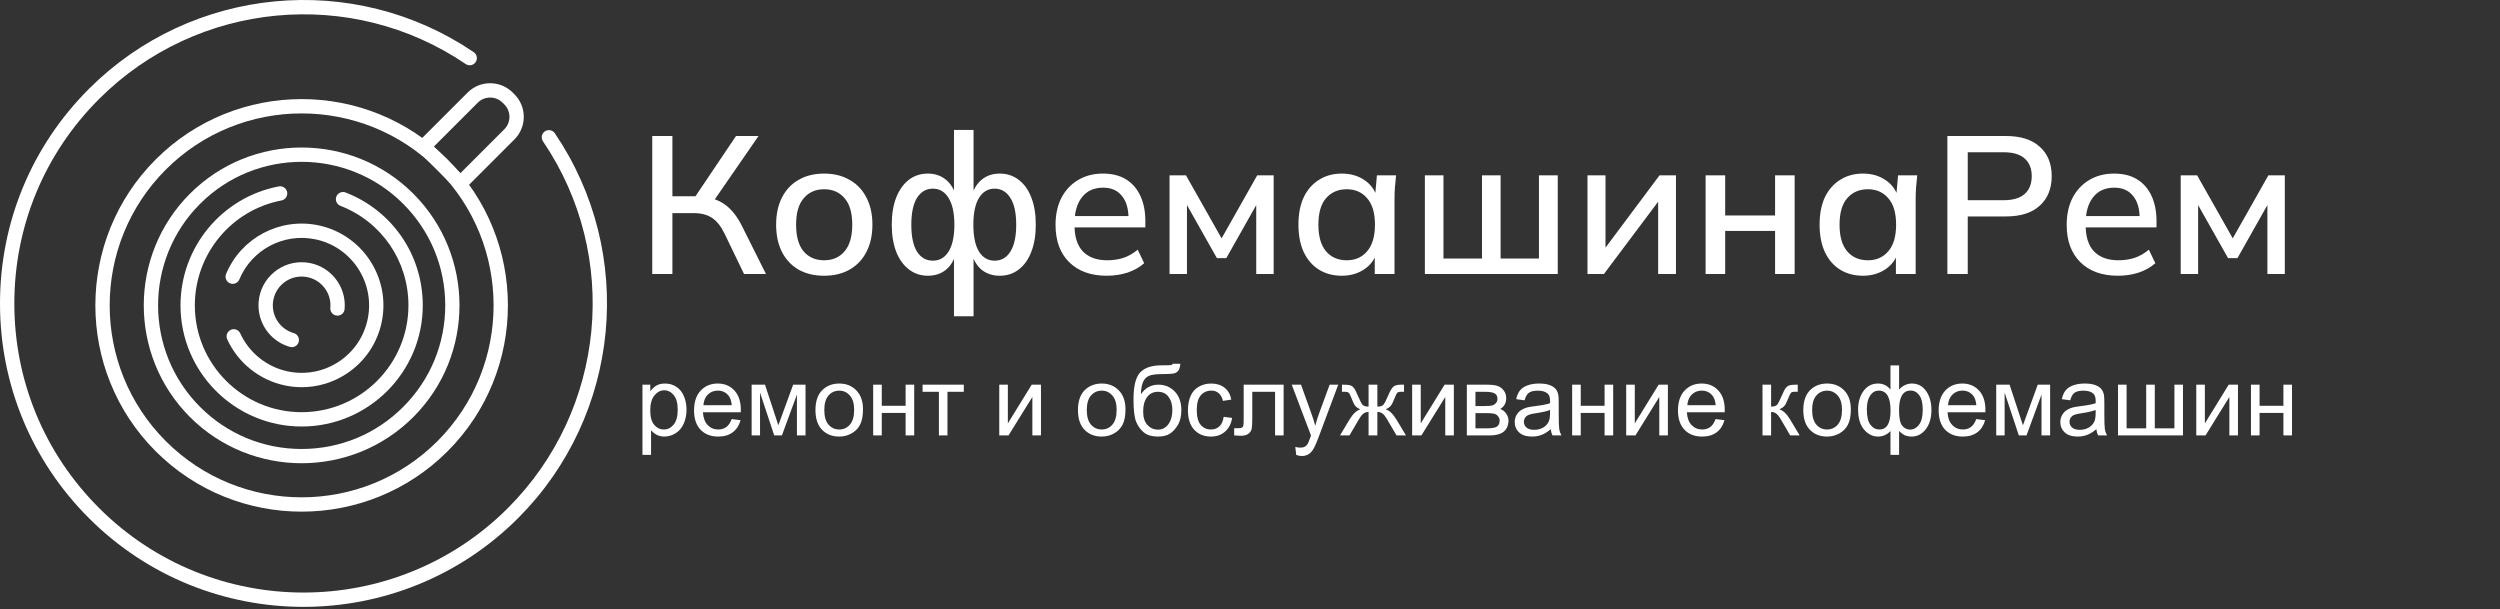 <?xml version="1.0" encoding="UTF-8"?> <svg xmlns="http://www.w3.org/2000/svg" width="1022" height="249" viewBox="0 0 1022 249" fill="none"><rect x="0" y="0" width="1022" height="249" fill="#333333" stroke="none"/> <path d="M123.308 46.365C103.204 46.365 83.1 54.019 67.795 69.323C37.185 99.933 37.185 149.739 67.795 180.349C98.405 210.959 148.211 210.959 178.821 180.349C209.431 149.739 209.431 99.933 178.821 69.323C163.516 54.019 143.412 46.365 123.308 46.365V46.365ZM123.308 209.161C101.704 209.161 80.1 200.937 63.653 184.491C30.76 151.597 30.76 98.076 63.653 65.181C96.547 32.288 150.069 32.288 182.963 65.181C215.856 98.076 215.856 151.597 182.963 184.491C166.516 200.937 144.912 209.161 123.308 209.161" fill="white"></path> <path d="M123.308 66.156C108.273 66.156 93.24 71.879 81.795 83.324C58.905 106.213 58.905 143.459 81.795 166.348C92.884 177.437 107.627 183.544 123.308 183.544C138.989 183.544 153.732 177.437 164.82 166.348C175.908 155.26 182.015 140.517 182.015 124.836C182.015 109.155 175.908 94.412 164.82 83.324C153.375 71.879 138.341 66.156 123.308 66.156V66.156ZM123.308 189.371C106.773 189.371 90.24 183.077 77.653 170.491C52.48 145.316 52.48 104.356 77.653 79.181C102.827 54.008 143.788 54.008 168.961 79.181C194.136 104.356 194.136 145.316 168.961 170.491C156.375 183.077 139.841 189.371 123.308 189.371" fill="white"></path> <path d="M124.071 248.087C92.299 248.087 60.527 235.992 36.34 211.805C12.906 188.371 0 157.213 0 124.073C0 90.932 12.906 59.775 36.34 36.341C78.384 -5.704 144.551 -12.016 193.666 21.331C195.003 22.239 195.352 24.06 194.444 25.399C193.535 26.736 191.715 27.085 190.375 26.176C143.583 -5.595 80.542 0.421 40.482 40.483C18.154 62.811 5.857 92.496 5.857 124.073C5.857 155.649 18.154 185.335 40.482 207.663C86.574 253.755 161.57 253.755 207.662 207.663C247.722 167.603 253.739 104.563 221.967 57.768C221.059 56.431 221.407 54.608 222.746 53.7C224.083 52.791 225.904 53.14 226.814 54.479C260.16 103.595 253.848 169.76 211.803 211.805C187.615 235.992 155.843 248.087 124.071 248.087" fill="white"></path> <path d="M123.308 174.356C96.003 174.356 73.788 152.141 73.788 124.836C73.788 101.105 90.68 80.651 113.955 76.2C115.547 75.896 117.077 76.937 117.381 78.525C117.685 80.115 116.644 81.648 115.055 81.952C94.537 85.876 79.645 103.911 79.645 124.836C79.645 148.912 99.232 168.499 123.308 168.499C147.383 168.499 166.969 148.912 166.969 124.836C166.969 106.705 156.059 90.733 139.172 84.145C137.665 83.557 136.921 81.859 137.508 80.352C138.097 78.845 139.793 78.1 141.301 78.688C160.452 86.16 172.827 104.275 172.827 124.836C172.827 152.141 150.612 174.356 123.308 174.356Z" fill="white"></path> <path d="M123.376 158.282C121.099 158.284 118.804 158.049 116.522 157.576C106.139 155.425 97.304 148.376 92.89 138.723C92.216 137.251 92.863 135.513 94.334 134.841C95.804 134.168 97.543 134.814 98.215 136.285C101.859 144.25 109.147 150.066 117.711 151.841C124.924 153.336 132.288 151.933 138.446 147.889C144.603 143.847 148.818 137.647 150.314 130.433C153.399 115.543 143.796 100.917 128.906 97.831C115.963 95.149 102.899 102.047 97.842 114.233C97.223 115.727 95.51 116.434 94.015 115.816C92.522 115.196 91.812 113.482 92.432 111.988C98.564 97.209 114.407 88.844 130.094 92.096C148.147 95.837 159.791 113.569 156.048 131.623C154.236 140.368 149.127 147.884 141.66 152.785C136.144 156.408 129.827 158.282 123.376 158.282" fill="white"></path> <path d="M119.294 141.916C119.03 141.916 118.762 141.88 118.495 141.805C110.374 139.509 105.009 131.732 105.739 123.313C106.146 118.62 108.355 114.365 111.962 111.336C115.567 108.304 120.138 106.86 124.833 107.266C129.525 107.673 133.779 109.884 136.809 113.489C139.841 117.096 141.285 121.666 140.878 126.36C140.738 127.97 139.322 129.164 137.707 129.024C136.095 128.884 134.903 127.465 135.043 125.853C135.314 122.718 134.349 119.666 132.326 117.258C130.302 114.849 127.461 113.373 124.326 113.101C121.186 112.829 118.138 113.794 115.73 115.818C113.322 117.844 111.846 120.684 111.574 123.818C111.087 129.442 114.667 134.636 120.089 136.168C121.645 136.608 122.55 138.226 122.11 139.784C121.746 141.073 120.571 141.916 119.294 141.916" fill="white"></path> <path d="M177.37 59.912L188.232 70.773L206.156 52.851C207.514 51.492 208.263 49.687 208.263 47.765C208.263 45.844 207.514 44.039 206.156 42.68L205.464 41.988C204.106 40.629 202.3 39.881 200.379 39.881C198.458 39.881 196.652 40.629 195.294 41.988L177.37 59.912ZM188.232 77.844C187.483 77.844 186.734 77.559 186.162 76.987L171.158 61.983C170.608 61.433 170.3 60.688 170.3 59.912C170.3 59.135 170.608 58.389 171.158 57.84L191.152 37.847C193.616 35.381 196.894 34.024 200.379 34.024C203.864 34.024 207.142 35.383 209.606 37.847L210.298 38.539C212.762 41.003 214.119 44.28 214.119 47.765C214.119 51.251 212.762 54.528 210.298 56.992L190.303 76.987C189.731 77.559 188.983 77.844 188.232 77.844Z" fill="white"></path> <path d="M266.64 112V55.6H274.88V80.24H285.44L283.44 81.52L300.88 55.6H310.08L291.2 82.96L288.16 80.56C291.627 80.987 294.56 82.16 296.96 84.08C299.36 86 301.44 88.693 303.2 92.16L313.12 112H304.16L296.24 95.6C294.747 92.507 293.013 90.32 291.04 89.04C289.067 87.76 286.587 87.12 283.6 87.12H274.88V112H266.64ZM336.883 112.72C332.883 112.72 329.416 111.893 326.483 110.24C323.55 108.533 321.283 106.133 319.683 103.04C318.083 99.893 317.283 96.16 317.283 91.84C317.283 87.52 318.083 83.813 319.683 80.72C321.283 77.573 323.55 75.173 326.483 73.52C329.416 71.813 332.883 70.96 336.883 70.96C340.883 70.96 344.35 71.813 347.283 73.52C350.27 75.173 352.563 77.573 354.163 80.72C355.816 83.813 356.643 87.52 356.643 91.84C356.643 96.16 355.816 99.893 354.163 103.04C352.563 106.133 350.27 108.533 347.283 110.24C344.35 111.893 340.883 112.72 336.883 112.72ZM336.883 106.4C340.403 106.4 343.203 105.173 345.283 102.72C347.363 100.267 348.403 96.64 348.403 91.84C348.403 87.04 347.363 83.44 345.283 81.04C343.203 78.587 340.403 77.36 336.883 77.36C333.416 77.36 330.643 78.587 328.563 81.04C326.483 83.44 325.443 87.04 325.443 91.84C325.443 96.64 326.456 100.267 328.483 102.72C330.563 105.173 333.363 106.4 336.883 106.4ZM389.987 129.28V103.52H390.787C389.987 106.507 388.574 108.8 386.547 110.4C384.574 111.947 382.147 112.72 379.267 112.72C376.387 112.72 373.827 111.867 371.587 110.16C369.347 108.453 367.614 106.053 366.387 102.96C365.16 99.813 364.547 96.107 364.547 91.84C364.547 87.52 365.16 83.813 366.387 80.72C367.614 77.627 369.32 75.227 371.507 73.52C373.747 71.813 376.334 70.96 379.267 70.96C382.147 70.96 384.574 71.76 386.547 73.36C388.574 74.96 389.987 77.2 390.787 80.08H389.987V53.12H397.987V80.08H397.187C398.04 77.2 399.454 74.96 401.427 73.36C403.4 71.76 405.827 70.96 408.707 70.96C411.64 70.96 414.227 71.813 416.467 73.52C418.707 75.227 420.414 77.627 421.587 80.72C422.814 83.813 423.427 87.52 423.427 91.84C423.427 96.107 422.814 99.813 421.587 102.96C420.414 106.053 418.707 108.453 416.467 110.16C414.28 111.867 411.694 112.72 408.707 112.72C405.88 112.72 403.454 111.947 401.427 110.4C399.454 108.8 398.04 106.507 397.187 103.52H397.987V129.28H389.987ZM381.347 106.56C384.067 106.56 386.2 105.333 387.747 102.88C389.347 100.373 390.147 96.693 390.147 91.84C390.147 87.04 389.347 83.387 387.747 80.88C386.2 78.373 384.067 77.12 381.347 77.12C378.627 77.12 376.467 78.373 374.867 80.88C373.32 83.387 372.547 87.04 372.547 91.84C372.547 96.693 373.32 100.373 374.867 102.88C376.467 105.333 378.627 106.56 381.347 106.56ZM406.627 106.56C409.347 106.56 411.48 105.333 413.027 102.88C414.627 100.373 415.427 96.693 415.427 91.84C415.427 87.04 414.627 83.387 413.027 80.88C411.427 78.373 409.294 77.12 406.627 77.12C403.907 77.12 401.774 78.373 400.227 80.88C398.68 83.387 397.907 87.04 397.907 91.84C397.907 96.693 398.68 100.373 400.227 102.88C401.774 105.333 403.907 106.56 406.627 106.56ZM452.462 112.72C445.955 112.72 440.835 110.88 437.102 107.2C433.369 103.52 431.502 98.427 431.502 91.92C431.502 87.707 432.302 84.027 433.902 80.88C435.555 77.733 437.822 75.307 440.702 73.6C443.635 71.84 447.022 70.96 450.862 70.96C454.649 70.96 457.822 71.76 460.382 73.36C462.942 74.96 464.889 77.227 466.222 80.16C467.555 83.04 468.222 86.453 468.222 90.4V92.96H437.822V88.32H462.702L461.342 89.36C461.342 85.36 460.435 82.267 458.622 80.08C456.862 77.84 454.302 76.72 450.942 76.72C447.209 76.72 444.329 78.027 442.302 80.64C440.275 83.2 439.262 86.747 439.262 91.28V92.08C439.262 96.827 440.409 100.4 442.702 102.8C445.049 105.2 448.355 106.4 452.622 106.4C454.969 106.4 457.155 106.08 459.182 105.44C461.262 104.747 463.235 103.627 465.102 102.08L467.742 107.6C465.875 109.253 463.609 110.533 460.942 111.44C458.275 112.293 455.449 112.72 452.462 112.72ZM478.111 112V71.68H484.831L499.391 97.44L513.951 71.68H520.671V112H513.551V80.72H515.311L501.311 105.52H497.471L483.471 80.72H485.231V112H478.111ZM548.559 112.72C544.985 112.72 541.865 111.893 539.199 110.24C536.532 108.587 534.452 106.187 532.959 103.04C531.519 99.893 530.799 96.16 530.799 91.84C530.799 87.467 531.519 83.733 532.959 80.64C534.452 77.547 536.532 75.173 539.199 73.52C541.865 71.813 544.985 70.96 548.559 70.96C552.079 70.96 555.145 71.84 557.759 73.6C560.372 75.36 562.105 77.76 562.959 80.8H562.079L562.879 71.68H570.719C570.559 73.333 570.399 74.987 570.239 76.64C570.132 78.24 570.079 79.813 570.079 81.36V112H561.999V103.04H562.879C562.025 106.027 560.265 108.4 557.599 110.16C554.985 111.867 551.972 112.72 548.559 112.72ZM550.559 106.4C554.025 106.4 556.799 105.173 558.879 102.72C561.012 100.267 562.079 96.64 562.079 91.84C562.079 87.04 561.012 83.44 558.879 81.04C556.799 78.587 554.025 77.36 550.559 77.36C547.039 77.36 544.212 78.587 542.079 81.04C539.999 83.44 538.959 87.04 538.959 91.84C538.959 96.64 539.999 100.267 542.079 102.72C544.159 105.173 546.985 106.4 550.559 106.4ZM582.486 112V71.68H590.086V105.68H605.846V71.68H613.446V105.68H629.126V71.68H636.806V112H582.486ZM648.971 112V71.68H656.331V104.24H654.091L678.411 71.68H685.131V112H677.851V79.36H680.171L655.691 112H648.971ZM697.252 112V71.68H705.252V88.08H725.652V71.68H733.652V112H725.652V94.4H705.252V112H697.252ZM761.606 112.72C758.032 112.72 754.912 111.893 752.246 110.24C749.579 108.587 747.499 106.187 746.006 103.04C744.566 99.893 743.846 96.16 743.846 91.84C743.846 87.467 744.566 83.733 746.006 80.64C747.499 77.547 749.579 75.173 752.246 73.52C754.912 71.813 758.032 70.96 761.606 70.96C765.126 70.96 768.192 71.84 770.806 73.6C773.419 75.36 775.152 77.76 776.006 80.8H775.126L775.926 71.68H783.766C783.606 73.333 783.446 74.987 783.286 76.64C783.179 78.24 783.126 79.813 783.126 81.36V112H775.046V103.04H775.926C775.072 106.027 773.312 108.4 770.646 110.16C768.032 111.867 765.019 112.72 761.606 112.72ZM763.606 106.4C767.072 106.4 769.846 105.173 771.926 102.72C774.059 100.267 775.126 96.64 775.126 91.84C775.126 87.04 774.059 83.44 771.926 81.04C769.846 78.587 767.072 77.36 763.606 77.36C760.086 77.36 757.259 78.587 755.126 81.04C753.046 83.44 752.006 87.04 752.006 91.84C752.006 96.64 753.046 100.267 755.126 102.72C757.206 105.173 760.032 106.4 763.606 106.4ZM796.093 112V55.6H820.013C826.04 55.6 830.653 57.067 833.853 60C837.106 62.88 838.733 66.88 838.733 72C838.733 77.12 837.106 81.147 833.853 84.08C830.653 87.013 826.04 88.48 820.013 88.48H804.413V112H796.093ZM804.413 81.84H819.133C822.92 81.84 825.773 80.987 827.693 79.28C829.613 77.573 830.573 75.147 830.573 72C830.573 68.907 829.613 66.507 827.693 64.8C825.773 63.093 822.92 62.24 819.133 62.24H804.413V81.84ZM865.821 112.72C859.315 112.72 854.195 110.88 850.461 107.2C846.728 103.52 844.861 98.427 844.861 91.92C844.861 87.707 845.661 84.027 847.261 80.88C848.915 77.733 851.181 75.307 854.061 73.6C856.995 71.84 860.381 70.96 864.221 70.96C868.008 70.96 871.181 71.76 873.741 73.36C876.301 74.96 878.248 77.227 879.581 80.16C880.915 83.04 881.581 86.453 881.581 90.4V92.96H851.181V88.32H876.061L874.701 89.36C874.701 85.36 873.795 82.267 871.981 80.08C870.221 77.84 867.661 76.72 864.301 76.72C860.568 76.72 857.688 78.027 855.661 80.64C853.635 83.2 852.621 86.747 852.621 91.28V92.08C852.621 96.827 853.768 100.4 856.061 102.8C858.408 105.2 861.715 106.4 865.981 106.4C868.328 106.4 870.515 106.08 872.541 105.44C874.621 104.747 876.595 103.627 878.461 102.08L881.101 107.6C879.235 109.253 876.968 110.533 874.301 111.44C871.635 112.293 868.808 112.72 865.821 112.72ZM891.471 112V71.68H898.191L912.751 97.44L927.311 71.68H934.031V112H926.911V80.72H928.671L914.671 105.52H910.831L896.831 80.72H898.591V112H891.471Z" fill="white"></path> <path d="M262.637 185.949V157.258H265.84V159.953C266.595 158.898 267.448 158.111 268.398 157.59C269.349 157.056 270.501 156.789 271.855 156.789C273.626 156.789 275.189 157.245 276.543 158.156C277.897 159.068 278.919 160.357 279.609 162.023C280.299 163.677 280.645 165.493 280.645 167.473C280.645 169.595 280.26 171.509 279.492 173.215C278.737 174.908 277.63 176.21 276.172 177.121C274.727 178.02 273.203 178.469 271.602 178.469C270.43 178.469 269.375 178.221 268.438 177.727C267.513 177.232 266.751 176.607 266.152 175.852V185.949H262.637ZM265.82 167.746C265.82 170.415 266.361 172.388 267.441 173.664C268.522 174.94 269.831 175.578 271.367 175.578C272.93 175.578 274.264 174.921 275.371 173.605C276.491 172.277 277.051 170.227 277.051 167.453C277.051 164.81 276.504 162.831 275.41 161.516C274.329 160.201 273.034 159.543 271.523 159.543C270.026 159.543 268.698 160.246 267.539 161.652C266.393 163.046 265.82 165.077 265.82 167.746ZM299.102 171.32L302.734 171.77C302.161 173.892 301.1 175.539 299.551 176.711C298.001 177.883 296.022 178.469 293.613 178.469C290.579 178.469 288.171 177.538 286.387 175.676C284.616 173.801 283.73 171.177 283.73 167.805C283.73 164.315 284.629 161.607 286.426 159.68C288.223 157.753 290.553 156.789 293.418 156.789C296.191 156.789 298.457 157.733 300.215 159.621C301.973 161.509 302.852 164.165 302.852 167.59C302.852 167.798 302.845 168.111 302.832 168.527H287.363C287.493 170.806 288.138 172.551 289.297 173.762C290.456 174.973 291.901 175.578 293.633 175.578C294.922 175.578 296.022 175.24 296.934 174.562C297.845 173.885 298.568 172.805 299.102 171.32ZM287.559 165.637H299.141C298.984 163.892 298.542 162.583 297.812 161.711C296.693 160.357 295.241 159.68 293.457 159.68C291.842 159.68 290.482 160.22 289.375 161.301C288.281 162.382 287.676 163.827 287.559 165.637ZM307.266 157.258H312.734L318.184 173.859L324.238 157.258H329.297V178H325.781V161.301L319.648 178H316.504L310.703 160.5V178H307.266V157.258ZM333.359 167.629C333.359 163.788 334.427 160.943 336.562 159.094C338.346 157.557 340.521 156.789 343.086 156.789C345.938 156.789 348.268 157.727 350.078 159.602C351.888 161.464 352.793 164.042 352.793 167.336C352.793 170.005 352.389 172.108 351.582 173.645C350.788 175.168 349.622 176.353 348.086 177.199C346.562 178.046 344.896 178.469 343.086 178.469C340.182 178.469 337.832 177.538 336.035 175.676C334.251 173.814 333.359 171.132 333.359 167.629ZM336.973 167.629C336.973 170.285 337.552 172.277 338.711 173.605C339.87 174.921 341.328 175.578 343.086 175.578C344.831 175.578 346.283 174.914 347.441 173.586C348.6 172.258 349.18 170.233 349.18 167.512C349.18 164.947 348.594 163.007 347.422 161.691C346.263 160.363 344.818 159.699 343.086 159.699C341.328 159.699 339.87 160.357 338.711 161.672C337.552 162.987 336.973 164.973 336.973 167.629ZM356.953 157.258H360.469V165.891H370.215V157.258H373.73V178H370.215V168.801H360.469V178H356.953V157.258ZM377.148 157.258H394.004V160.168H387.324V178H383.828V160.168H377.148V157.258ZM408.496 157.258H412.012V173.078L421.758 157.258H425.547V178H422.031V162.277L412.285 178H408.496V157.258ZM440.664 167.629C440.664 163.788 441.732 160.943 443.867 159.094C445.651 157.557 447.826 156.789 450.391 156.789C453.242 156.789 455.573 157.727 457.383 159.602C459.193 161.464 460.098 164.042 460.098 167.336C460.098 170.005 459.694 172.108 458.887 173.645C458.092 175.168 456.927 176.353 455.391 177.199C453.867 178.046 452.201 178.469 450.391 178.469C447.487 178.469 445.137 177.538 443.34 175.676C441.556 173.814 440.664 171.132 440.664 167.629ZM444.277 167.629C444.277 170.285 444.857 172.277 446.016 173.605C447.174 174.921 448.633 175.578 450.391 175.578C452.135 175.578 453.587 174.914 454.746 173.586C455.905 172.258 456.484 170.233 456.484 167.512C456.484 164.947 455.898 163.007 454.727 161.691C453.568 160.363 452.122 159.699 450.391 159.699C448.633 159.699 447.174 160.357 446.016 161.672C444.857 162.987 444.277 164.973 444.277 167.629ZM479.434 148.684L482.539 148.723C482.396 150.116 482.083 151.086 481.602 151.633C481.133 152.18 480.521 152.531 479.766 152.688C479.023 152.844 477.559 152.922 475.371 152.922C472.467 152.922 470.488 153.202 469.434 153.762C468.379 154.322 467.617 155.22 467.148 156.457C466.693 157.681 466.439 159.263 466.387 161.203C467.272 159.888 468.307 158.905 469.492 158.254C470.677 157.59 472.012 157.258 473.496 157.258C476.217 157.258 478.47 158.195 480.254 160.07C482.038 161.932 482.93 164.458 482.93 167.648C482.93 170.07 482.48 172.056 481.582 173.605C480.684 175.155 479.616 176.353 478.379 177.199C477.155 178.046 475.482 178.469 473.359 178.469C470.898 178.469 468.984 177.909 467.617 176.789C466.25 175.656 465.202 174.211 464.473 172.453C463.743 170.695 463.379 167.635 463.379 163.273C463.379 157.792 464.303 154.1 466.152 152.199C468.014 150.298 470.872 149.348 474.727 149.348C477.122 149.348 478.483 149.309 478.809 149.23C479.134 149.152 479.342 148.97 479.434 148.684ZM479.258 167.551C479.258 165.389 478.743 163.618 477.715 162.238C476.699 160.858 475.26 160.168 473.398 160.168C471.458 160.168 469.961 160.897 468.906 162.355C467.852 163.814 467.324 165.76 467.324 168.195C467.324 170.604 467.904 172.447 469.062 173.723C470.234 174.999 471.673 175.637 473.379 175.637C475.124 175.637 476.536 174.901 477.617 173.43C478.711 171.945 479.258 169.986 479.258 167.551ZM500.234 170.402L503.691 170.852C503.314 173.234 502.344 175.103 500.781 176.457C499.232 177.798 497.324 178.469 495.059 178.469C492.22 178.469 489.935 177.544 488.203 175.695C486.484 173.833 485.625 171.171 485.625 167.707C485.625 165.467 485.996 163.508 486.738 161.828C487.48 160.148 488.607 158.892 490.117 158.059C491.641 157.212 493.294 156.789 495.078 156.789C497.331 156.789 499.173 157.362 500.605 158.508C502.038 159.641 502.956 161.255 503.359 163.352L499.941 163.879C499.616 162.486 499.036 161.438 498.203 160.734C497.383 160.031 496.387 159.68 495.215 159.68C493.444 159.68 492.005 160.318 490.898 161.594C489.792 162.857 489.238 164.862 489.238 167.609C489.238 170.396 489.772 172.421 490.84 173.684C491.908 174.947 493.301 175.578 495.02 175.578C496.4 175.578 497.552 175.155 498.477 174.309C499.401 173.462 499.987 172.16 500.234 170.402ZM508.418 157.258H524.746V178H521.25V160.168H511.934V170.5C511.934 172.909 511.855 174.497 511.699 175.266C511.543 176.034 511.113 176.704 510.41 177.277C509.707 177.85 508.691 178.137 507.363 178.137C506.543 178.137 505.599 178.085 504.531 177.98V175.051H506.074C506.803 175.051 507.324 174.979 507.637 174.836C507.949 174.68 508.158 174.439 508.262 174.113C508.366 173.788 508.418 172.727 508.418 170.93V157.258ZM529.902 185.988L529.512 182.688C530.28 182.896 530.951 183 531.523 183C532.305 183 532.93 182.87 533.398 182.609C533.867 182.349 534.251 181.984 534.551 181.516C534.772 181.164 535.13 180.292 535.625 178.898C535.69 178.703 535.794 178.417 535.938 178.039L528.066 157.258H531.855L536.172 169.27C536.732 170.793 537.233 172.395 537.676 174.074C538.079 172.46 538.561 170.884 539.121 169.348L543.555 157.258H547.07L539.18 178.352C538.333 180.63 537.676 182.199 537.207 183.059C536.582 184.217 535.866 185.064 535.059 185.598C534.251 186.145 533.288 186.418 532.168 186.418C531.491 186.418 530.736 186.275 529.902 185.988ZM563.066 157.258V166.223C564.186 166.223 564.974 166.008 565.43 165.578C565.885 165.148 566.549 163.898 567.422 161.828C568.242 159.862 568.978 158.605 569.629 158.059C570.267 157.525 571.283 157.258 572.676 157.258H573.965V160.168L573.008 160.148C572.07 160.148 571.471 160.285 571.211 160.559C570.938 160.845 570.521 161.698 569.961 163.117C569.44 164.471 568.958 165.409 568.516 165.93C568.073 166.451 567.383 166.926 566.445 167.355C567.969 167.759 569.453 169.165 570.898 171.574L574.766 178H570.898L567.129 171.574C566.361 170.272 565.69 169.419 565.117 169.016C564.544 168.612 563.861 168.41 563.066 168.41V178H559.473V168.41C558.691 168.41 558.014 168.612 557.441 169.016C556.868 169.406 556.198 170.259 555.43 171.574L551.66 178H547.793L551.641 171.574C553.099 169.165 554.59 167.759 556.113 167.355C555.072 166.874 554.342 166.353 553.926 165.793C553.509 165.22 552.884 163.866 552.051 161.73C551.764 161.014 551.458 160.572 551.133 160.402C550.794 160.233 550.293 160.148 549.629 160.148C549.46 160.148 549.115 160.155 548.594 160.168V157.258H549.082C550.436 157.258 551.387 157.342 551.934 157.512C552.493 157.668 552.988 158.013 553.418 158.547C553.861 159.068 554.434 160.161 555.137 161.828C555.996 163.872 556.647 165.116 557.09 165.559C557.546 166.001 558.34 166.223 559.473 166.223V157.258H563.066ZM577.285 157.258H580.801V173.078L590.547 157.258H594.336V178H590.82V162.277L581.074 178H577.285V157.258ZM599.648 157.258H607.754C609.746 157.258 611.224 157.427 612.188 157.766C613.164 158.091 613.997 158.697 614.688 159.582C615.391 160.467 615.742 161.529 615.742 162.766C615.742 163.755 615.534 164.621 615.117 165.363C614.714 166.092 614.102 166.704 613.281 167.199C614.258 167.525 615.065 168.137 615.703 169.035C616.354 169.921 616.68 170.975 616.68 172.199C616.549 174.165 615.846 175.624 614.57 176.574C613.294 177.525 611.439 178 609.004 178H599.648V157.258ZM603.164 165.988H606.914C608.411 165.988 609.44 165.91 610 165.754C610.56 165.598 611.061 165.285 611.504 164.816C611.947 164.335 612.168 163.762 612.168 163.098C612.168 162.004 611.777 161.242 610.996 160.812C610.228 160.383 608.906 160.168 607.031 160.168H603.164V165.988ZM603.164 175.109H607.793C609.785 175.109 611.152 174.882 611.895 174.426C612.637 173.957 613.027 173.156 613.066 172.023C613.066 171.359 612.852 170.747 612.422 170.188C611.992 169.615 611.432 169.257 610.742 169.113C610.052 168.957 608.945 168.879 607.422 168.879H603.164V175.109ZM633.945 175.441C632.643 176.548 631.387 177.329 630.176 177.785C628.978 178.241 627.689 178.469 626.309 178.469C624.03 178.469 622.279 177.915 621.055 176.809C619.831 175.689 619.219 174.263 619.219 172.531C619.219 171.516 619.447 170.591 619.902 169.758C620.371 168.911 620.977 168.234 621.719 167.727C622.474 167.219 623.32 166.835 624.258 166.574C624.948 166.392 625.99 166.216 627.383 166.047C630.221 165.708 632.311 165.305 633.652 164.836C633.665 164.354 633.672 164.048 633.672 163.918C633.672 162.486 633.34 161.477 632.676 160.891C631.777 160.096 630.443 159.699 628.672 159.699C627.018 159.699 625.794 159.992 625 160.578C624.219 161.151 623.639 162.173 623.262 163.645L619.824 163.176C620.137 161.704 620.651 160.52 621.367 159.621C622.083 158.71 623.118 158.013 624.473 157.531C625.827 157.036 627.396 156.789 629.18 156.789C630.951 156.789 632.389 156.997 633.496 157.414C634.603 157.831 635.417 158.358 635.938 158.996C636.458 159.621 636.823 160.415 637.031 161.379C637.148 161.978 637.207 163.059 637.207 164.621V169.309C637.207 172.577 637.279 174.647 637.422 175.52C637.578 176.379 637.878 177.206 638.32 178H634.648C634.284 177.271 634.049 176.418 633.945 175.441ZM633.652 167.59C632.376 168.111 630.462 168.553 627.91 168.918C626.465 169.126 625.443 169.361 624.844 169.621C624.245 169.882 623.783 170.266 623.457 170.773C623.132 171.268 622.969 171.822 622.969 172.434C622.969 173.371 623.32 174.152 624.023 174.777C624.74 175.402 625.781 175.715 627.148 175.715C628.503 175.715 629.707 175.422 630.762 174.836C631.816 174.237 632.591 173.423 633.086 172.395C633.464 171.6 633.652 170.428 633.652 168.879V167.59ZM642.695 157.258H646.211V165.891H655.957V157.258H659.473V178H655.957V168.801H646.211V178H642.695V157.258ZM664.785 157.258H668.301V173.078L678.047 157.258H681.836V178H678.32V162.277L668.574 178H664.785V157.258ZM701.328 171.32L704.961 171.77C704.388 173.892 703.327 175.539 701.777 176.711C700.228 177.883 698.249 178.469 695.84 178.469C692.806 178.469 690.397 177.538 688.613 175.676C686.842 173.801 685.957 171.177 685.957 167.805C685.957 164.315 686.855 161.607 688.652 159.68C690.449 157.753 692.78 156.789 695.645 156.789C698.418 156.789 700.684 157.733 702.441 159.621C704.199 161.509 705.078 164.165 705.078 167.59C705.078 167.798 705.072 168.111 705.059 168.527H689.59C689.72 170.806 690.365 172.551 691.523 173.762C692.682 174.973 694.128 175.578 695.859 175.578C697.148 175.578 698.249 175.24 699.16 174.562C700.072 173.885 700.794 172.805 701.328 171.32ZM689.785 165.637H701.367C701.211 163.892 700.768 162.583 700.039 161.711C698.919 160.357 697.467 159.68 695.684 159.68C694.069 159.68 692.708 160.22 691.602 161.301C690.508 162.382 689.902 163.827 689.785 165.637ZM720.508 157.258H724.023V166.223C725.143 166.223 725.924 166.008 726.367 165.578C726.823 165.148 727.487 163.898 728.359 161.828C729.049 160.188 729.609 159.107 730.039 158.586C730.469 158.065 730.964 157.714 731.523 157.531C732.083 157.349 732.982 157.258 734.219 157.258H734.922V160.168L733.945 160.148C733.021 160.148 732.428 160.285 732.168 160.559C731.895 160.845 731.478 161.698 730.918 163.117C730.384 164.471 729.896 165.409 729.453 165.93C729.01 166.451 728.327 166.926 727.402 167.355C728.913 167.759 730.397 169.165 731.855 171.574L735.703 178H731.836L728.086 171.574C727.318 170.285 726.647 169.439 726.074 169.035C725.501 168.618 724.818 168.41 724.023 168.41V178H720.508V157.258ZM737.188 167.629C737.188 163.788 738.255 160.943 740.391 159.094C742.174 157.557 744.349 156.789 746.914 156.789C749.766 156.789 752.096 157.727 753.906 159.602C755.716 161.464 756.621 164.042 756.621 167.336C756.621 170.005 756.217 172.108 755.41 173.645C754.616 175.168 753.451 176.353 751.914 177.199C750.391 178.046 748.724 178.469 746.914 178.469C744.01 178.469 741.66 177.538 739.863 175.676C738.079 173.814 737.188 171.132 737.188 167.629ZM740.801 167.629C740.801 170.285 741.38 172.277 742.539 173.605C743.698 174.921 745.156 175.578 746.914 175.578C748.659 175.578 750.111 174.914 751.27 173.586C752.428 172.258 753.008 170.233 753.008 167.512C753.008 164.947 752.422 163.007 751.25 161.691C750.091 160.363 748.646 159.699 746.914 159.699C745.156 159.699 743.698 160.357 742.539 161.672C741.38 162.987 740.801 164.973 740.801 167.629ZM772.832 149.367H776.348V159.27C777.077 158.436 777.878 157.818 778.75 157.414C779.622 156.997 780.56 156.789 781.562 156.789C784.023 156.789 785.97 157.818 787.402 159.875C788.848 161.919 789.57 164.497 789.57 167.609C789.57 170.852 788.796 173.475 787.246 175.48C785.697 177.473 783.77 178.469 781.465 178.469C780.71 178.469 779.941 178.352 779.16 178.117C778.379 177.883 777.441 177.245 776.348 176.203V185.949H772.832V176.203C772.129 176.958 771.348 177.525 770.488 177.902C769.642 178.28 768.724 178.469 767.734 178.469C765.56 178.469 763.659 177.518 762.031 175.617C760.404 173.703 759.59 170.969 759.59 167.414C759.59 164.406 760.326 161.887 761.797 159.855C763.268 157.811 765.247 156.789 767.734 156.789C768.776 156.789 769.72 156.997 770.566 157.414C771.413 157.818 772.168 158.436 772.832 159.27V149.367ZM776.328 167.707C776.328 170.832 776.758 172.935 777.617 174.016C778.477 175.083 779.551 175.617 780.84 175.617C782.272 175.617 783.49 174.96 784.492 173.645C785.508 172.316 786.016 170.259 786.016 167.473C786.016 164.842 785.547 162.883 784.609 161.594C783.685 160.305 782.493 159.66 781.035 159.66C779.473 159.66 778.294 160.331 777.5 161.672C776.719 163.013 776.328 165.025 776.328 167.707ZM763.164 167.316C763.164 170.246 763.652 172.355 764.629 173.645C765.618 174.934 766.842 175.578 768.301 175.578C769.824 175.578 770.964 174.94 771.719 173.664C772.474 172.375 772.852 170.448 772.852 167.883C772.852 165.148 772.454 163.098 771.66 161.73C770.866 160.363 769.668 159.68 768.066 159.68C766.621 159.68 765.443 160.35 764.531 161.691C763.62 163.02 763.164 164.895 763.164 167.316ZM807.891 171.32L811.523 171.77C810.951 173.892 809.889 175.539 808.34 176.711C806.79 177.883 804.811 178.469 802.402 178.469C799.368 178.469 796.96 177.538 795.176 175.676C793.405 173.801 792.52 171.177 792.52 167.805C792.52 164.315 793.418 161.607 795.215 159.68C797.012 157.753 799.342 156.789 802.207 156.789C804.98 156.789 807.246 157.733 809.004 159.621C810.762 161.509 811.641 164.165 811.641 167.59C811.641 167.798 811.634 168.111 811.621 168.527H796.152C796.283 170.806 796.927 172.551 798.086 173.762C799.245 174.973 800.69 175.578 802.422 175.578C803.711 175.578 804.811 175.24 805.723 174.562C806.634 173.885 807.357 172.805 807.891 171.32ZM796.348 165.637H807.93C807.773 163.892 807.331 162.583 806.602 161.711C805.482 160.357 804.03 159.68 802.246 159.68C800.632 159.68 799.271 160.22 798.164 161.301C797.07 162.382 796.465 163.827 796.348 165.637ZM816.055 157.258H821.523L826.973 173.859L833.027 157.258H838.086V178H834.57V161.301L828.438 178H825.293L819.492 160.5V178H816.055V157.258ZM856.992 175.441C855.69 176.548 854.434 177.329 853.223 177.785C852.025 178.241 850.736 178.469 849.355 178.469C847.077 178.469 845.326 177.915 844.102 176.809C842.878 175.689 842.266 174.263 842.266 172.531C842.266 171.516 842.493 170.591 842.949 169.758C843.418 168.911 844.023 168.234 844.766 167.727C845.521 167.219 846.367 166.835 847.305 166.574C847.995 166.392 849.036 166.216 850.43 166.047C853.268 165.708 855.358 165.305 856.699 164.836C856.712 164.354 856.719 164.048 856.719 163.918C856.719 162.486 856.387 161.477 855.723 160.891C854.824 160.096 853.49 159.699 851.719 159.699C850.065 159.699 848.841 159.992 848.047 160.578C847.266 161.151 846.686 162.173 846.309 163.645L842.871 163.176C843.184 161.704 843.698 160.52 844.414 159.621C845.13 158.71 846.165 158.013 847.52 157.531C848.874 157.036 850.443 156.789 852.227 156.789C853.997 156.789 855.436 156.997 856.543 157.414C857.65 157.831 858.464 158.358 858.984 158.996C859.505 159.621 859.87 160.415 860.078 161.379C860.195 161.978 860.254 163.059 860.254 164.621V169.309C860.254 172.577 860.326 174.647 860.469 175.52C860.625 176.379 860.924 177.206 861.367 178H857.695C857.331 177.271 857.096 176.418 856.992 175.441ZM856.699 167.59C855.423 168.111 853.509 168.553 850.957 168.918C849.512 169.126 848.49 169.361 847.891 169.621C847.292 169.882 846.829 170.266 846.504 170.773C846.178 171.268 846.016 171.822 846.016 172.434C846.016 173.371 846.367 174.152 847.07 174.777C847.786 175.402 848.828 175.715 850.195 175.715C851.549 175.715 852.754 175.422 853.809 174.836C854.863 174.237 855.638 173.423 856.133 172.395C856.51 171.6 856.699 170.428 856.699 168.879V167.59ZM865.84 157.258H869.355V175.09H877.363V157.258H880.879V175.09H888.906V157.258H892.402V178H865.84V157.258ZM897.832 157.258H901.348V173.078L911.094 157.258H914.883V178H911.367V162.277L901.621 178H897.832V157.258ZM920.195 157.258H923.711V165.891H933.457V157.258H936.973V178H933.457V168.801H923.711V178H920.195V157.258Z" fill="white"></path> </svg> 